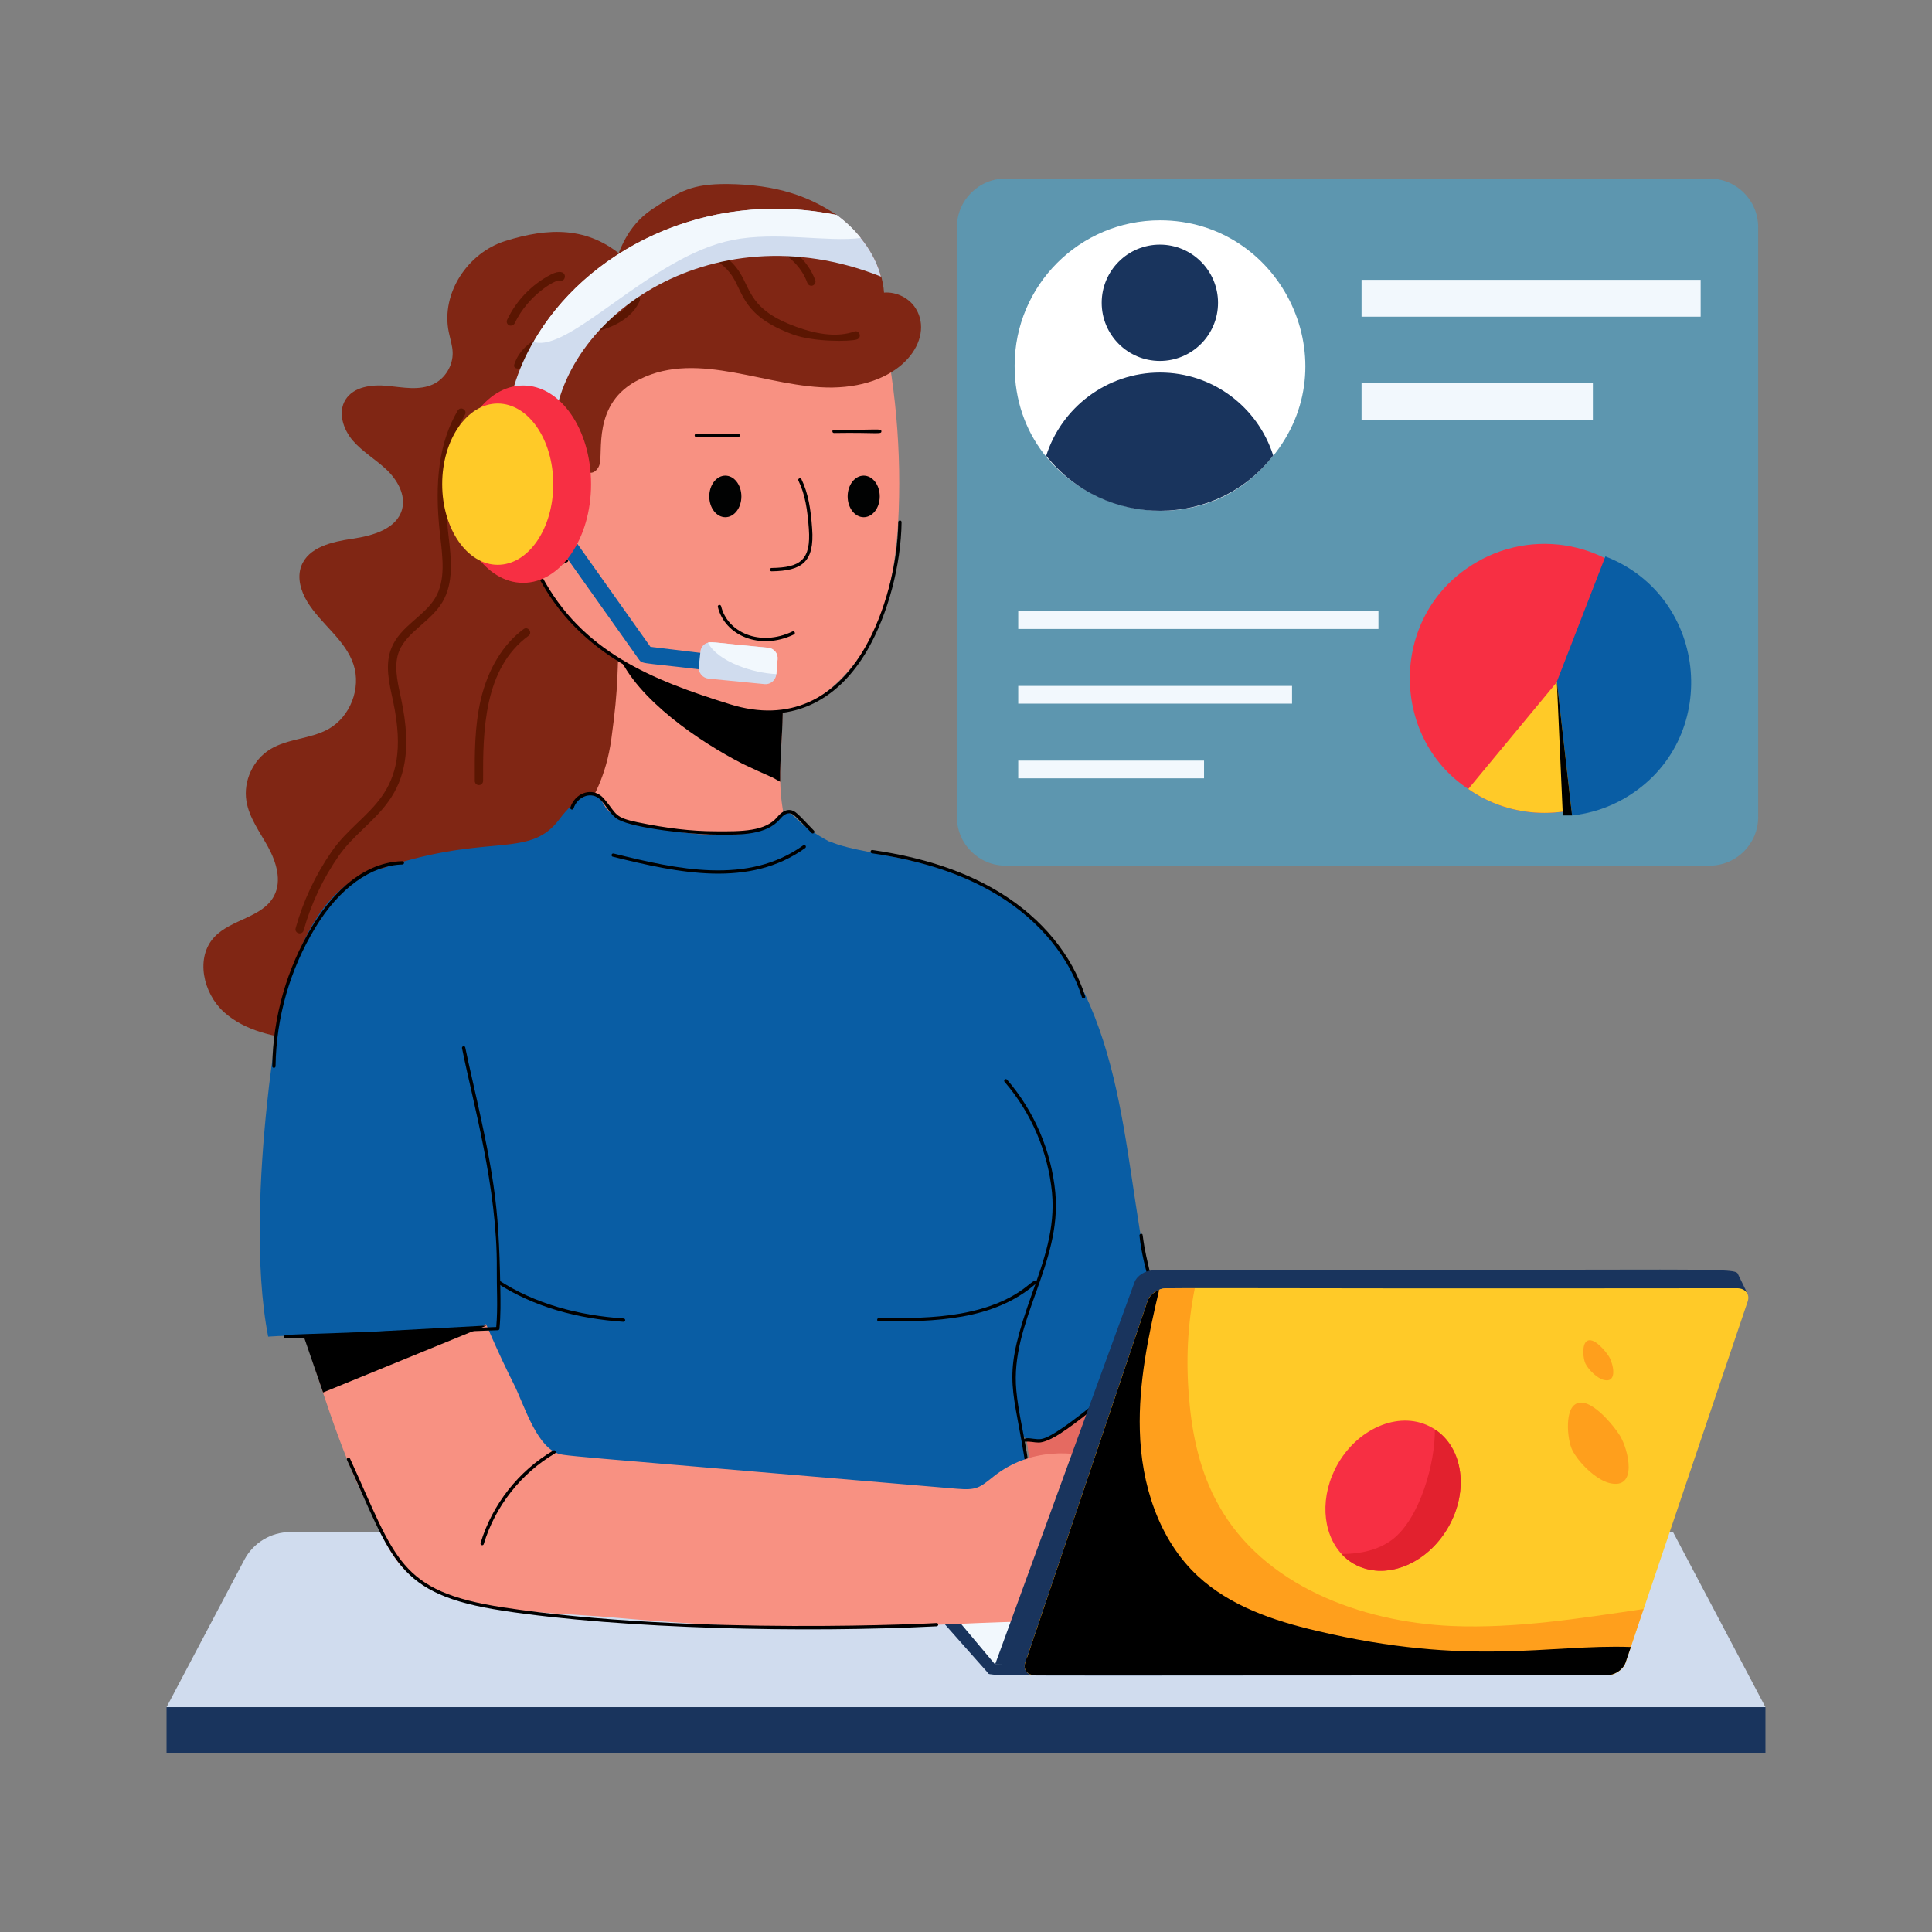 <svg xmlns="http://www.w3.org/2000/svg" id="Layer_1" viewBox="0 0 58 58"><rect x="0" y="0" width="58" height="58" fill="#808080" stroke="none"/><g id="Customer_Support_1_"><g id="Customer_Support"><g><g><g><g><path d="m33.655 39.313c.546 2.345 1.075 4.694 1.587 7.047.085.393-0.0.507-.293.629-1.041.433-2.123.769-3.227 1-.151.032-.201-.008-.225-.154-.315-1.937-.591-3.88-.828-5.827" fill="#e56a61"></path></g></g></g><g><g><g><path d="m18.74 7.74c-1.076-.958-2.283-.909-3.572-.505-1.115.35-1.937 1.558-1.696 2.734.042.205.111.406.117.615.011.39-.224.777-.576.947-.421.203-.916.098-1.381.053-.465-.045-1.015.02-1.261.417-.235.379-.068.892.223 1.229.292.337.689.565 1.012.872.323.307.58.755.465 1.186-.159.592-.882.796-1.488.885-.607.089-1.327.249-1.54.825-.129.35-.012.747.181 1.065.408.672 1.143 1.141 1.389 1.888.234.712-.099 1.568-.753 1.935-.54.303-1.221.284-1.749.608-.515.315-.81.955-.714 1.551.081.507.406.934.652 1.384.246.45.417 1.011.179 1.465-.341.652-1.286.698-1.791 1.234-.579.615-.341 1.689.286 2.255s1.506.743 2.344.846c4.853.598 7.312-.919 9.739-5.062 1.58-2.698 2.777-5.672 3.065-8.786" fill="#802614"></path></g></g></g><g><g><g><path d="m24.905 25.257c1.17.55 4.776.421 6.683 2.951 2.532 3.359 2.092 7.719 3.283 11.752.296 1.002-.403.92-.824 1.317-.288.271-.594.397-.899.651-.927.771-1.453 1.378-2.034 1.361-.451-.013-.667-.469-.563-.865" fill="#095da4"></path></g></g></g><g><g><g><path d="m24.372 26.598c.526 1.604.625 2.014.022 3.558-.438 1.12-.911 2.226-1.419 3.316-.171.367-.387.77-.775.888-.352.108-.74-.068-.992-.336-.252-.268-.397-.616-.546-.953-2.111-4.764-4.251-5.48-4.039-7.043.14-1.03 1.419-1.612 1.729-3.838.232-1.667.169-2.069.242-3.309l4.893 1.665c.055.709-.074 2.266-.064 2.923.05 1.765.669 2.272.95 3.129z" fill="#f89182"></path></g></g></g><g id="XMLID_5_"><g><g><g><g><path d="m23.498 21.042v.076c.013.775-.089 1.576-.076 2.351-.076-.038-.152-.089-.229-.127-.292-.127-.597-.267-.89-.407-1.292-.661-3.181-1.939-3.749-3.304-.025-.051-.051-.114-.076-.165.025.025.051.051.076.064.203.191.546.305.775.445.74.463.872.574 1.868.813.483.114 1.004.28 1.487.318.571.03.709-.064.813-.064z"></path></g></g></g></g></g><g><g><g><path d="m24.591 8.049c.479.483.595 1.348.715 1.983.583 3.091 1.241 6.515.088 9.536-.203.532-.444 1.079-.893 1.429-.749.584-1.823.443-2.733.171-1.313-.394-3.286-1.257-4.309-2.18-2.798-2.525-3.166-9.017.573-11.051 2.096-1.141 5.818-.635 6.558.112z" fill="#f89182"></path></g></g></g><g><g><g><path d="m26.284 8.902c.543 2.094.777 4.267.696 6.429-.077 2.039-.498 4.152-2.21 5.471-.816.629-1.917.655-2.876.382-1.191-.34-2.233-1.057-3.251-1.763" fill="#f89182"></path></g></g></g><g><g><g><path d="m23.163 17.151c-.067 0-.065-.1-0-.1.867-.013 1.187-.239 1.119-1.176-.041-.565-.109-1.027-.312-1.445-.03-.061.061-.102.09-.044.209.433.28.905.321 1.482.074 1.007-.306 1.271-1.218 1.283z"></path></g></g></g><g><g><g><path d="m25.038 12.999c-.066 0-.066-.1 0-.1 1.3.02 1.422-.05 1.422.05 0 .1-.114.03-1.422.05z"></path></g></g></g><g><g><g><path d="m22.161 13.122h-1.257c-.028 0-.05-.022-.05-.05s.022-.05.05-.05h1.257c.028 0 .05.022.05.05s-.022.05-.05.05z"></path></g></g></g><g><g><g><ellipse cx="25.929" cy="14.903" fill="#010202" rx=".482" ry=".624"></ellipse></g></g></g><g><g><g><ellipse cx="21.775" cy="14.903" fill="#010202" rx=".482" ry=".624"></ellipse></g></g></g><g><g><g><path d="m21.55 18.221c-.006-.027.01-.054.037-.061.024-.006.054.01.061.037.188.784 1.161 1.229 2.143.76.061-.028.102.062.043.09-1.024.493-2.078.027-2.283-.826z"></path></g></g></g><g><g><g><path d="m21.892 21.239c-.501-.155-.812-.227-1.626-.545-1.989-.773-3.291-1.844-4.098-3.367-.03-.058.056-.106.089-.047 1.207 2.283 3.297 3.129 5.665 3.864 1.775.552 3.16-.161 4.04-1.694.603-1.052.988-2.499 1.005-3.776 0-.027.022-.049.05-.049h0c.028 0 .05.023.049.05-.017 1.293-.407 2.759-1.018 3.825-.915 1.595-2.368 2.294-4.156 1.74z"></path></g></g></g><g><g><g><path d="m24.989 11.634c-1.935.02-4.006-1.134-5.78-.25-1.47.704-1.077 2.247-1.22 2.59-.04.11-.14.22-.26.22-.18 0-.29-.2-.36-.37-.232-.624-.231-.862-.7-1.33-.43-.43-1.003-.773-1.57-.56-.07.02-.16.1-.22.11-.37.06-.13-1.94-.06-2.2.19-.76.58-1.47 1.15-2.0.521-.485 1.18-.8 1.84-.55.1.043.7.33.7.44.094-.141.276-.915 1.05-1.44.866-.57 1.215-.77 2.26-.77 1.523.015 2.471.377 3.3.93.898.655 1.374 1.591 1.42 2.33.38-.03.77.17.96.49.542.89-.379 2.328-2.51 2.36z" fill="#802614"></path></g></g></g><g><g><g><g><path d="m17.446 14.012c-.289-.875-.567-1.514-1.314-1.956-.386-.229-.572-.219-1.141-.094-.345.076-1.044.736-1.257 1.718-.185.852.008 1.533.544 2.21.249.315.517.625.858.839.485.303 1.384.484 1.874.097" fill="#f89182"></path></g></g></g><g><g><g><path d="m16.39 15.639c-.36-.355-.706-.553-.386-.873l.017-.017c.45-.464.275-1.17-.241-1.304-.197-.053-.526-.007-.695.129-.147.118-.218.332-.177.531.013.062-.084.089-.098.021-.049-.236.037-.489.212-.63.192-.154.541-.208.783-.148.598.156.787.958.287 1.471l-.018.018c-.111.11-.175.205.072.436l.312.292c.02.019.021.051.002.071-.019.02-.05.021-.071.002z"></path></g></g></g><g><g><g><path d="m15.109 16.773c-.361-.225-.639-.557-.871-.85-.566-.715-.737-1.41-.554-2.252.128-.592.512-1.349 1.203-1.698.605-.305 1.414-.099 1.883.48.222.274.409.641.554 1.091.021.063-.075.093-.095.031-.142-.438-.323-.794-.538-1.059-.44-.543-1.197-.737-1.76-.454-.66.333-1.026 1.061-1.15 1.63-.176.81-.011 1.479.534 2.168.227.287.498.61.845.827.455.284 1.338.477 1.817.101.049-.042.115.037.062.078-.212.168-1.405.236-1.931-.094z"></path></g></g></g></g><g><g><g><path d="m11.9 25.928c2.887-.876 4.024-.176 4.891-1.331.228-.304.503-.59.859-.74.104-.044.202-.055.311.058.32.331.038.689 2.179 1.023.901.141 2.212.256 3.032-.153.168-.084.248-.415.458-.393.148.015.355.284.522.405.794.576 1.434.816 2.159.918.284.04.55.116.827.183.628.151 1.268.27 1.866.52 1.578.66 1.69 1.216 1.85 2.912.109 1.15-.203 2.409.04 3.526.263 1.207.564 2.386.719 3.615.282 2.236-.398 2.336-.894 3.385-.275.581-.317 1.248-.257 1.888.118 1.252.576 2.294.469 4.443-.041.83-.278 1.584-1.095 1.952-1.577.71-9.828-.368-15.519-.063-2.009.108-2.324-.502-2.202-1.935.335-3.945-.147-7.958-1.403-11.714-.182-.543-.324-.933-.286-1.498.046-.674-.049-1.375-.097-2.047-.204-2.834-.714-4.262 1.57-4.956z" fill="#095da4"></path></g></g></g><g><g><g><path d="m30.518 47.527c-.058-.047.014-.075.106-.231.444-.742.253-2.787.111-3.64-.363-2.186-.638-2.35.259-4.852.339-.947.69-1.926.588-3-.117-1.219-.623-2.4-1.424-3.326-.018-.021-.016-.052.005-.07.021-.019.052-.016.07.005.815.941 1.33 2.142 1.448 3.382.205 2.158-1.365 3.885-1.17 5.948.116 1.235.574 2.323.469 4.451-.023.478-.086.959-.393 1.328-.01.012-.05.024-.07.007z"></path></g></g></g><g><g><g><path d="m23.81 10.044c-1.495-.547-1.482-1.223-1.827-1.753-.411-.634-1.306-.9-1.997-.591-.151.066-.253-.161-.102-.229.796-.356 1.833-.049 2.308.684.36.553.325 1.152 1.703 1.653.709.259 1.284.307 1.752.145.154-.055.239.182.081.236-.208.071-1.306.078-1.919-.146z" fill="#5b1602"></path></g></g></g><g><g><g><path d="m24.238 8.495c-.379-1.044-1.611-1.334-2.596-1.542-.165-.035-.106-.283.052-.244.537.113 1.093.23 1.599.483.581.288 1.0.721 1.181 1.219.023.064-.01.136-.075.16-.065.023-.136-.01-.16-.075z" fill="#5b1602"></path></g></g></g><g><g><g><path d="m15.438 10.945c.135-.436.542-.79 1.116-.971.827-.262 2.038-.183 2.419-1.036.067-.151.295-.05.229.102-.182.407-.604.72-1.19.879-.694.19-2.052.186-2.334 1.1-.019.061-.287.086-.239-.074z" fill="#5b1602"></path></g></g></g><g><g><g><g><path d="m26.449 8.304c-5.16-2.056-9.84 1.353-9.84 4.88l-1.4.01c-.087-3.818 4.423-7.849 9.91-6.74.612.453 1.138 1.114 1.33 1.85z" fill="#d0dcee"></path></g></g></g></g><g><g><g><path d="m15.284 9.767c-.062-.029-.089-.104-.059-.167.276-.583.746-1.067 1.321-1.362.523-.261.479.258.253.183-.118-.031-.945.433-1.349 1.286-.021.045-.103.089-.167.059z" fill="#5b1602"></path></g></g></g><g><g><g><path d="m26.383 39.671c-.067 0-.066-.1 0-.1.819.004 1.653.005 2.449-.137 1.812-.322 2.156-1.105 2.273-.97.018.021.016.052-.005.07-1.268 1.109-3.044 1.148-4.718 1.136z"></path></g></g></g><g><g><g><path d="m18.719 39.682c-.001 0-.002 0-.003 0-1.363-.092-2.692-.44-3.817-1.177-.056-.037-0-.119.055-.084 1.112.73 2.425 1.07 3.769 1.161.027.002.048.026.046.053-.002.026-.024.046-.05.046z"></path></g></g></g><g><g><g><path d="m31.177 43.306c-.135 0-.26-.04-.386-.024-.023.004-.053-.015-.056-.042-.013-.092.188-.061.288-.047.186.023.274.031.526-.109.706-.392 1.74-1.344 2.593-1.914.718-.479 1.034-.181.398-2.525-.136-.502-.277-1.022-.332-1.549-.003-.028.017-.052.044-.055h.005c.105 0-.049 0.0.378 1.578.158.584.465 1.684.279 2.089-.093.203-.312.32-.506.423-.94.5-2.575 2.176-3.232 2.176z"></path></g></g></g><g><g><g><path d="m21.618 25.056-.161-.001c-.712-.001-2.415-.19-2.891-.448-.264-.143-.4-.508-.608-.655-.245-.171-.619-.042-.74.318-.02.063-.116.031-.095-.032.142-.423.592-.578.892-.368.071.05.125.115.177.179.323.394.264.494.939.634.889.185 1.628.271 2.326.273.825.008 1.518.004 1.879-.429.126-.152.252-.218.374-.21.166.014.231.107.726.62.046.049-.028.116-.072.069-.465-.475-.528-.578-.662-.589-.005-0-.01-0-.015-0-.086 0-.176.058-.274.175-.396.476-1.183.47-1.795.466z"></path></g></g></g><g><g><g><path d="m18.397 25.72c-.062-.015-.043-.11.024-.097 1.898.471 4.029.954 5.693-.245.053-.04.112.042.059.081-1.674 1.205-3.795.752-5.776.26z"></path></g></g></g><g><g><g><path d="m33.009 45.207c-.062-.008-.056-.1.006-.1.876.107 1.765.215 2.625.02.06-.02.091.082.022.098-.865.197-1.781.089-2.653-.018z"></path></g></g></g><g><g><g><path d="m33.534 46.164c-.062-.023-.028-.115.035-.094.715.27 1.518.155 2.225.055.022-.009.053.014.057.042.004.027-.015.052-.042.056-.761.109-1.549.214-2.274-.06z"></path></g></g></g><g><g><g><path d="m33.46 47.244c-.064-.008-.057-.105.012-.1.755.088 1.517.058 2.262-.095.062-.016.087.084.021.098-.744.152-1.513.189-2.294.097z"></path></g></g></g><g><g><g><path d="m53 51.25h-48l2.335-4.424c.27-.512.801-.832 1.379-.832h41.512z" fill="#d0dcee"></path></g></g></g><g><g><g><path d="m29.638 50.198-2.243-2.529c-.166-.187-.034-.483.216-.485l16.256-.123c.06-0.0.118.017.167.051l3.853 2.652c.236.162.121.531-.165.531-19.105-0-17.955.048-18.084-.098z" fill="#19345d"></path></g></g></g><g><g><g><path d="m29.872 49.965-2.592-3.086 16.989-.129 1.131.914c1.066.861.44 2.583-.93 2.558z" fill="#f2f8fd"></path></g></g></g><g><g><g><path d="m10.995 45.079c.339.642.558 1.374 1.047 1.93 1.274 1.45 4.167 1.355 6.375 1.55 6.742.594 9.035.153 13.151.106.659-.01 1.298-.091 1.926-.274.162-.041.314-.091.446-.193.122-.101.213-.264.183-.426-.041-.203-.253-.324-.436-.416.142-.041.284-.091.385-.193.101-.101.162-.264.091-.395-.071-.142-.263-.183-.375-.294.424-.152.525-.422.466-.629-.061-.233-.334-.324-.568-.385.152-.051.304-.091.426-.183 1.095-.773-2.133-2.655-4.275-.959-.427.338-.502.428-1.12.375-12.457-1.063-11.789-.974-12.03-1.085-.619-.286-.971-1.479-1.258-2.048-.458-.909-.863-1.844-1.241-2.789-.552-.074-1.11.027-1.657.13-1.182.224-2.361.466-3.536.725.493 1.56 1.256 4.049 1.998 5.452z" fill="#f89182"></path></g></g></g><g><g><g><path d="m5 51.25h48v1.39h-48z" fill="#19345d"></path></g></g></g><g><g><g><path d="m52.454 38.822-.459-.106-3.737 11.048-17.069 0c-.146.149-.187.225-.187.225l-1.129-.021 4.182-11.463c.069-.203.316-.367.579-.367 17.235-0 17.472-.106 17.547.124" fill="#19345d"></path></g></g></g><g><g><g><path d="m52.469 39.064c-.034.101-3.705 10.954-3.67 10.85-.08.22-.33.38-.58.38h-17.12c-.25 0-.39-.16-.32-.38l.04-.14h.01c4.961-14.677 3.25-9.615 3.62-10.71.05-.15.19-.28.35-.34.224-.096-.903-.029 17.35-.05.24 0 .39.17.32.39z" fill="#ffca28"></path></g></g></g><g><g><g><path d="m8.05 40.127c.811-.059 1.584-.013 2.395-.024 1.029-.013 2.058-.056 3.086-.084.384-.01.803-.035 1.086-.294.458-.42.343-1.079.347-1.63.017-2.07-.501-4.212-.951-6.194-.316-1.39-.499-3.141-1.27-4.37-.12-.191-.265-.433-.446-.573-.194-.151-.454-.183-.611-.4-.118-.163-.123-.425.043-.539-2.787.402-3.419 4.338-3.71 7.094-.222 2.101-.375 4.924.031 7.013z" fill="#095da4"></path></g></g></g><g><g><g><path d="m8.53 40.129c-.004-.1-.257-.017 6.367-.291.054-.59.011-1.171.017-1.743.021-2.438-.721-5.013-1.044-6.627-.014-.062.085-.088.098-.02.031.152.062.3.094.442.774 3.393.91 4.157.958 6.776.007.399.014.812-.026 1.224-.002.025-.023.044-.048.045-6.517.223-6.411.305-6.415.193zm6.413-.243h.001z"></path></g></g></g><g><g><g><path d="m8.875 27.866c.228-.82.592-1.597 1.085-2.307.904-1.303 2.467-1.562 1.841-4.509-.117-.541-.256-1.091-.048-1.601.264-.65.986-.95 1.312-1.498.318-.532.225-1.211.146-1.894-.185-1.618-.016-2.804.53-3.731.085-.144.299-.016.216.127-.518.878-.676 2.015-.498 3.576l.012.105c.074.638.157 1.361-.191 1.944-.344.576-1.063.894-1.295 1.463-.165.407-.063.879.036 1.336l.025.119c.658 3.091-1.005 3.444-1.88 4.704-.476.687-.829 1.438-1.049 2.23-.045.159-.285.093-.241-.066z" fill="#5b1602"></path></g></g></g><g><g><g><path d="m14.378 23.57c-.069 0-.125-.056-.125-.125-.004-.807-.008-1.641.182-2.449.214-.911.669-1.66 1.282-2.109.128-.1.283.102.148.201-1.34.984-1.369 2.842-1.362 4.356 0.0.069-.055.125-.125.125z" fill="#5b1602"></path></g></g></g><g><g><g><path d="m14.475 46.388c-.005 0-.01-0-.014-.002-.027-.008-.042-.036-.034-.062.347-1.156 1.142-2.168 2.183-2.778.053-.036.11.052.051.086-1.019.598-1.798 1.589-2.138 2.721-.006.022-.026.036-.048.036z"></path></g></g></g><g><g><g><path d="m15.092 48.353c-3.213-.489-3.296-1.521-4.675-4.523-.027-.059.062-.104.091-.042 1.383 3.01 1.45 3.986 4.599 4.467 5.662.862 13.191.468 13.009.468.064 0 .067.096.002.1-3.932.2-9.396.084-13.026-.469z"></path></g></g></g><g><g><g><path d="m9.109 40.091.589 1.713 4.914-2.01z"></path></g></g></g><g><g><g><path d="m32.529 29.974c-.021 0-.041-.014-.048-.035-.377-1.204-1.264-2.286-2.497-3.047-1.027-.634-2.271-1.051-3.805-1.275-.066-.009-.05-.111.015-.099 1.547.226 2.804.647 3.843 1.289 1.254.773 2.156 1.875 2.54 3.102.008.026-.006.055-.033.063-.005.001-.01.002-.015.002z"></path></g></g></g><g><g><g><path d="m8.222 32.058h-0c-.028 0-.05-.023-.049-.05.021-1.484.438-2.94 1.207-4.21.431-.711 1.354-1.911 2.699-1.945h.001c.066 0 .066.098.001.1-.948.024-1.901.716-2.616 1.897-.76 1.254-1.173 2.693-1.193 4.159 0 .027-.022.049-.05.049z"></path></g></g></g><g><g><g><path d="m40.275 46.652c.1.11.22.21.36.29.92.53 2.19.04 2.84-1.09.63-1.09.45-2.39-.4-2.94-.02-.02-.05-.03-.08-.05-.91-.53-2.18-.04-2.83 1.08-.55.96-.48 2.07.11 2.71z" fill="#f72f43"></path></g></g></g><g><g><g><path d="m40.275 46.652c.1.11.22.21.36.29.92.53 2.19.04 2.84-1.09.63-1.09.45-2.39-.4-2.94.017.99-.446 2.676-1.28 3.31-.43.32-.97.43-1.52.43z" fill="#e2212e"></path></g></g></g><g opacity=".4"><g><g><path d="m51.322 25.988h-21.135c-.806 0-1.46-.654-1.46-1.46v-17.708c0-.806.654-1.46 1.46-1.46h21.135c.806 0 1.46.654 1.46 1.46v17.708c0 .806-.654 1.46-1.46 1.46z" fill="#28b6f4"></path></g></g></g><g><g><g><path d="m49.339 48.304-.54 1.61c-.08.22-.33.38-.58.38h-17.12c-.25 0-.39-.16-.32-.38l.04-.14h.01c4.961-14.677 3.25-9.615 3.62-10.71.07-.22.33-.39.57-.39h.85c-.22 1.09-.27 2.21-.17 3.32.09 1.11.34 2.23.89 3.2 1.34 2.4 4.26 3.5 7 3.62 1.93.08 3.84-.23 5.75-.51z" fill="#ff9f1c"></path></g></g></g><g><g><g><path d="m48.959 49.444-.16.47c-.08.22-.33.38-.58.38h-17.12c-.25 0-.39-.16-.32-.38l.04-.14h.01c4.961-14.677 3.25-9.615 3.62-10.71.05-.15.19-.28.35-.34-.33 1.39-.62 2.8-.58 4.22.04 1.61.56 3.27 1.74 4.37.97.9 2.27 1.34 3.55 1.64 4.621 1.097 6.97.401 9.45.49z"></path></g></g></g><g><g><g><g><path d="m38.301 13.586c-.019.029-.049.059-.078.088-2.465 3.204-7.763 1.475-7.763-2.695 0-2.412 1.953-4.365 4.365-4.365 3.573 0 5.651 4.123 3.476 6.972z" fill="#fff"></path></g></g></g><g><g><g><circle cx="34.82" cy="9.09" fill="#19345d" r="1.746"></circle></g></g></g><g><g><g><path d="m38.223 13.674c-1.686 2.192-5.047 2.232-6.816.01.459-1.445 1.816-2.5 3.418-2.5 1.592-0 2.939 1.045 3.398 2.49z" fill="#19345d"></path></g></g></g></g><g><g><g><path d="m25.839 7.144c-.99.132-2.532-.202-3.84.06-2.444.473-4.909 3.417-5.98 3.06 1.515-2.69 5.092-4.62 9.1-3.81.27.2.52.43.72.69z" fill="#f2f8fd"></path></g></g></g><g><g><g><path d="m22.069 20.23c-2.8-.367-2.77-.266-2.887-.431l-2.49-3.511c-.08-.112-.053-.269.06-.349.112-.078.269-.053.349.06l2.426 3.42 2.603.314c.331.04.265.542-.06.496z" fill="#095da4"></path></g></g></g><g><g><g><ellipse cx="15.705" cy="14.535" fill="#f72f43" rx="2.039" ry="2.962"></ellipse></g></g></g><g><g><g><ellipse cx="14.942" cy="14.535" fill="#ffca28" rx="1.667" ry="2.421"></ellipse></g></g></g><g><g><g><path d="m23.307 20.237-.002.01c-.019.18-.181.308-.351.291l-1.684-.165c-.18-.019-.309-.18-.292-.351l.048-.45c.008-.131.095-.245.225-.278.101-.039.316.013 1.81.152.17.017.301.169.282.349z" fill="#d0dcee"></path></g></g></g><g><g><g><path d="m23.307 20.237c-.687-.029-1.747-.362-2.055-.943.101-.039.316.013 1.81.152.17.017.301.169.282.349z" fill="#f2f8fd"></path></g></g></g><g><g><g><path d="m40.875 8.401h10.18v1.106h-10.18z" fill="#f2f8fd"></path></g></g></g><g><g><g><path d="m40.875 11.494h6.944v1.106h-6.944z" fill="#f2f8fd"></path></g></g></g><g><g><g><g><path d="m48.433 23.827c-.012.012-.023.012-.035.023-1.317.784-3.039.739-4.319-.164-2.376-1.565-2.383-5.283.246-6.807 1.869-1.093 4.355-.538 5.516 1.443 1.115 1.913.493 4.377-1.408 5.504z" fill="#f72f43"></path></g></g></g><g><g><g><path d="m48.433 23.827c-.012.012-.023.012-.035.023-1.317.784-3.039.739-4.319-.164l2.664-3.216s1.068 1.408 1.08 1.49c.023.082.422 1.068.469 1.174.023.047.082.352.141.692z" fill="#ffca28"></path></g></g></g><g><g><g><path d="m48.78 23.961c-.496.29-1.048.463-1.586.519l-.457-4.015 1.458-3.761c3.13 1.211 3.505 5.55.584 7.257z" fill="#095da4"></path></g></g></g><g><g><g><path d="m46.738 20.465.179 4.015h.277z"></path></g></g></g></g><g><g><g><path d="m30.568 18.35h10.814v.532h-10.814z" fill="#f2f8fd"></path></g></g></g><g><g><g><path d="m30.568 20.592h8.22v.532h-8.22z" fill="#f2f8fd"></path></g></g></g><g><g><g><path d="m30.568 22.834h5.578v.532h-5.578z" fill="#f2f8fd"></path></g></g></g><g><g><g><path d="m48.641 43.115c-.18-.3-.973-1.295-1.389-.928-.271.239-.196 1.049-.053 1.341.185.375.71.894 1.117.994.864.211.568-1.001.325-1.406z" fill="#ff9f1c"></path></g></g></g><g><g><g><path d="m48.307 40.732c-.089-.148-.48-.639-.685-.458-.134.118-.097.518-.026.662.091.185.35.441.551.49.426.104.28-.494.16-.694z" fill="#ff9f1c"></path></g></g></g></g></g></g></svg>
